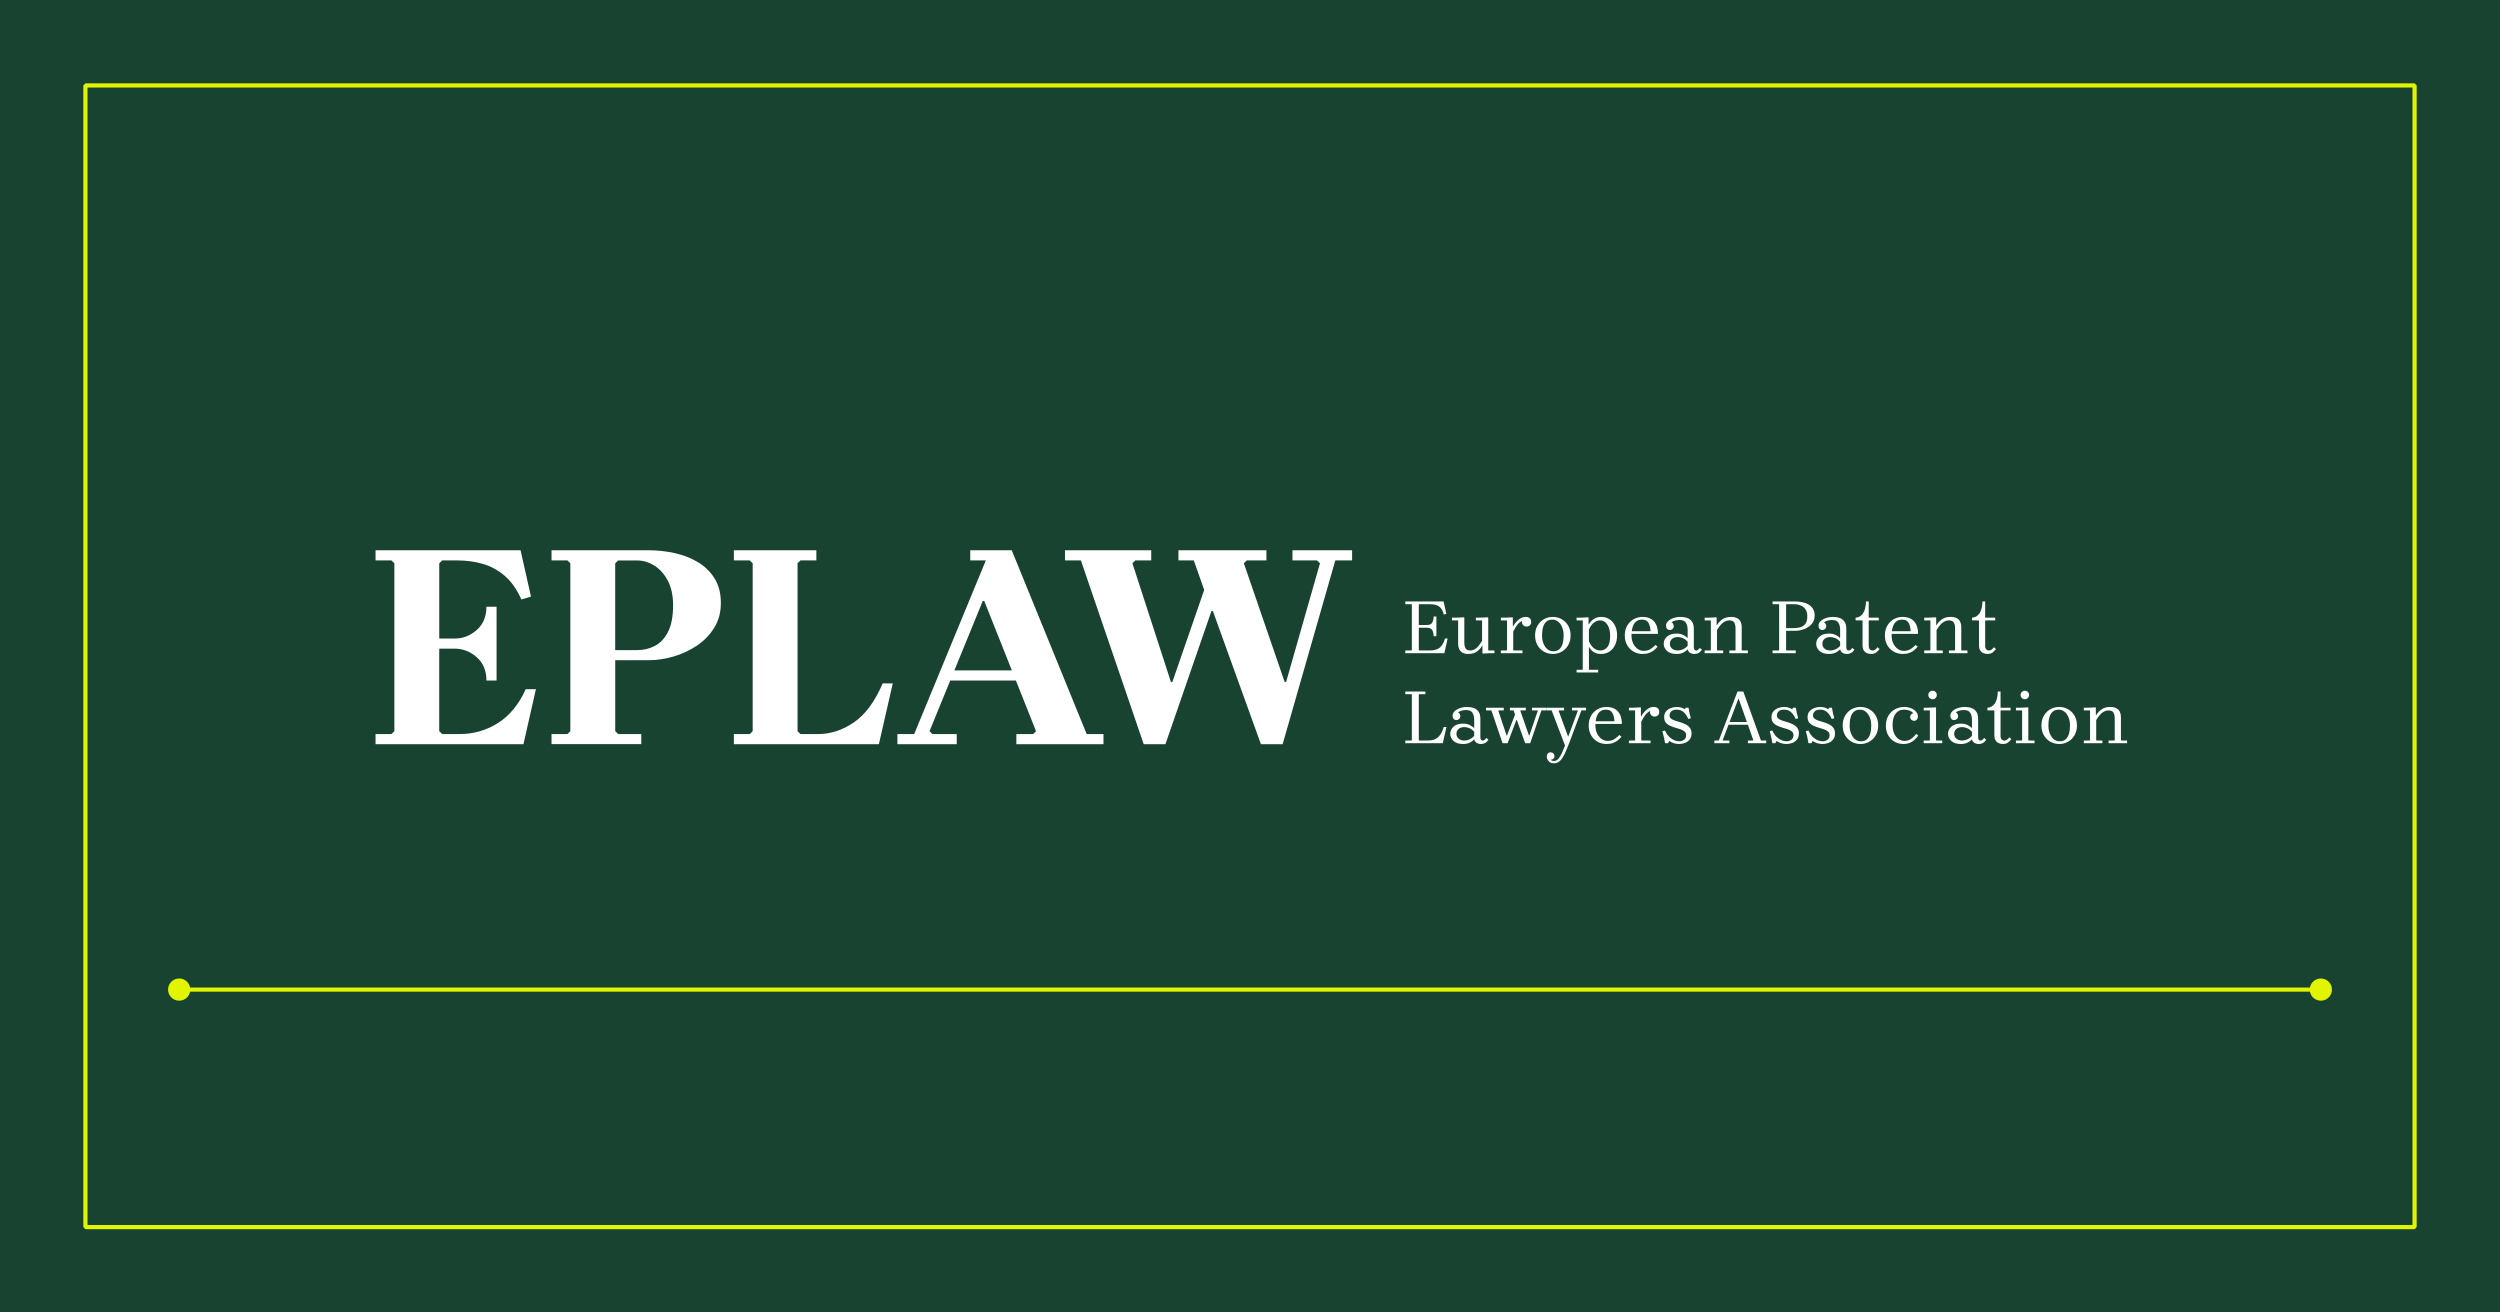 <svg width="1200" height="630" viewBox="0 0 1200 630" fill="none" xmlns="http://www.w3.org/2000/svg">
<rect width="1200" height="630" fill="#194331"/>
<path fill-rule="evenodd" clip-rule="evenodd" d="M252.368 330.817H257.231L251.257 357.214H180.264V352.351H187.905L189.295 350.962V270.383L187.905 268.994H180.264V264.132H249.867L254.869 286.36L250.284 287.749C248.061 282.841 245.375 279.043 242.226 276.357C239.077 273.671 235.573 271.773 231.745 270.661C227.901 269.55 223.764 268.994 219.319 268.994H212.233L210.844 270.383V306.505H218.207C222.19 306.505 225.725 305.146 228.827 302.414C231.93 299.682 233.489 295.946 233.489 291.223H238.352V326.649H233.489C233.489 321.926 231.93 318.206 228.827 315.458C225.725 312.726 222.174 311.352 218.207 311.352H210.844V312.756L210.829 312.741V350.946L212.218 352.336H220.692C227.361 352.336 233.474 350.576 239.031 347.056C244.588 343.537 249.034 338.119 252.368 330.802V330.817ZM264.733 357.214V352.351H272.374L273.763 350.962V270.383L272.374 268.994H264.733V264.132H311.274C315.627 264.132 319.856 264.595 323.978 265.521C328.099 266.447 331.804 267.914 335.092 269.889C338.38 271.881 341.02 274.474 343.011 277.669C345.002 280.865 346.006 284.786 346.006 289.401C346.006 294.017 344.956 297.783 342.888 301.21C340.804 304.637 338.04 307.508 334.629 309.824C331.202 312.139 327.451 313.899 323.376 315.103C319.301 316.307 315.272 316.909 311.289 316.909H295.312V350.946L296.702 352.336H307.816V357.198H264.748L264.733 357.214ZM305.716 312.062H295.297V270.399L296.686 269.01H305.716C308.665 269.01 311.474 269.843 314.114 271.51C316.754 273.162 318.915 275.601 320.582 278.796C322.249 281.992 323.083 285.897 323.083 290.528C323.083 295.9 322.264 300.16 320.644 303.309C319.023 306.458 316.923 308.697 314.33 310.04C311.737 311.398 308.866 312.062 305.716 312.062ZM428.529 328.039H423.667C419.962 336.745 415.377 342.966 409.913 346.717C404.448 350.468 398.706 352.351 392.686 352.351H384.211L382.822 350.962V270.383L384.211 268.994H391.852V264.132H352.257V268.994H359.899L361.288 270.383V350.962L359.899 352.351H352.257V357.214H421.861L428.529 328.039ZM430.752 357.214V352.351H438.81L473.203 268.994H465.716V264.132H475.209H485.413H485.629L521.611 352.351H529.669V357.214H487.851V352.351H495.909L497.299 350.962L487.628 326.649H456.114L446.173 350.962L447.562 352.351H459.232V357.214H430.752ZM472.43 288.444L485.693 321.787H458.102L471.736 288.444H472.43ZM518.832 268.994L548.98 357.214H559.4L581.489 293.307H582.184L605.246 357.214H615.665L640.95 268.994H649.008V264.132H620.389V268.994H632.198L633.587 270.383L617.333 327.344H616.638L597.049 270.383L598.438 268.994H607.885V264.132H565.651V268.994H573.014L578.016 283.165L562.734 327.344H562.039L543.562 270.383L544.951 268.994H552.592V264.132H511.191V268.994H518.832ZM694.879 306.489H693.583C693.064 308.44 692.249 309.885 691.138 310.824C690.026 311.762 688.396 312.232 686.247 312.232H681.209L681.024 312.046V301.303H684.84C685.902 301.303 686.692 301.574 687.211 302.118C687.754 302.661 688.075 303.748 688.174 305.378H689.471V295.931H688.174C688.075 297.561 687.754 298.647 687.211 299.191C686.692 299.734 685.902 300.006 684.84 300.006H681.024V290.188L681.209 290.003H685.877C687.309 290.003 688.483 290.151 689.396 290.448C690.335 290.744 691.088 291.25 691.656 291.967C692.224 292.683 692.681 293.695 693.027 295.004L694.25 294.634L692.916 288.706H674.54V290.003H677.504L677.689 290.188V312.046L677.504 312.232H674.54V313.528H693.286L694.879 306.489ZM714.54 312.232L714.354 312.046V296.486L714.169 296.301C713.527 296.351 712.885 296.388 712.243 296.412C711.625 296.437 710.995 296.462 710.353 296.486H708.427V297.783H711.205L711.391 297.968V307.601C710.403 309.28 709.452 310.478 708.538 311.194C707.649 311.886 706.685 312.232 705.648 312.232C704.611 312.232 703.882 311.886 703.462 311.194C703.067 310.503 702.87 309.552 702.87 308.342V296.486L702.684 296.301C702.042 296.351 701.4 296.388 700.758 296.412C700.14 296.437 699.511 296.462 698.868 296.486H696.942V297.783H699.721L699.906 297.968V309.083C699.906 309.972 700.066 310.787 700.387 311.528C700.708 312.244 701.227 312.824 701.943 313.269C702.66 313.689 703.623 313.899 704.833 313.899C706.438 313.899 707.76 313.541 708.797 312.824C709.835 312.108 710.699 311.17 711.391 310.009H711.576V313.528L711.761 313.713C712.403 313.664 713.021 313.627 713.613 313.602C714.231 313.578 714.836 313.553 715.429 313.528H717.318V312.232H714.54ZM726.345 300.562C727.061 299.302 727.938 298.24 728.975 297.376C730.037 296.511 731.174 296.091 732.384 296.116C733.001 296.116 733.495 296.227 733.866 296.449C734.261 296.672 734.545 296.968 734.718 297.338C734.891 297.684 734.977 298.079 734.977 298.524C734.977 299.166 734.767 299.697 734.347 300.117C733.927 300.537 733.396 300.747 732.754 300.747C732.112 300.747 731.581 300.537 731.161 300.117C730.741 299.697 730.531 299.166 730.531 298.524C730.531 298.383 730.561 298.213 730.621 298.012C730.336 298.148 730.047 298.319 729.753 298.524C729.259 298.87 728.728 299.401 728.16 300.117C727.617 300.833 727.012 301.846 726.345 303.155V312.046L726.53 312.232H730.791V313.528H720.417V312.232H723.196L723.381 312.046V297.968L723.196 297.783H720.417V296.486H722.27C722.887 296.462 723.492 296.437 724.085 296.412C724.703 296.388 725.332 296.351 725.974 296.301L726.16 296.486V300.562H726.345ZM749.585 297.19C748.301 296.474 746.893 296.116 745.362 296.116C743.855 296.116 742.448 296.474 741.139 297.19C739.854 297.907 738.817 298.932 738.027 300.265C737.236 301.599 736.841 303.18 736.841 305.007C736.841 306.835 737.236 308.416 738.027 309.749C738.817 311.083 739.854 312.108 741.139 312.824C742.448 313.541 743.855 313.899 745.362 313.899C746.893 313.899 748.301 313.541 749.585 312.824C750.87 312.108 751.907 311.083 752.697 309.749C753.488 308.416 753.883 306.835 753.883 305.007C753.883 303.18 753.488 301.599 752.697 300.265C751.907 298.932 750.87 297.907 749.585 297.19ZM748.474 311.639C747.758 312.281 746.782 312.602 745.547 312.602C744.51 312.602 743.584 312.281 742.769 311.639C741.978 310.972 741.348 310.07 740.879 308.934C740.41 307.774 740.175 306.465 740.175 305.007C740.175 303.525 740.336 302.216 740.657 301.08C740.978 299.919 741.509 299.018 742.25 298.376C742.991 297.734 743.966 297.413 745.177 297.413C746.214 297.413 747.128 297.746 747.918 298.413C748.733 299.055 749.375 299.956 749.845 301.117C750.314 302.253 750.549 303.55 750.549 305.007C750.549 306.489 750.388 307.798 750.067 308.934C749.746 310.07 749.215 310.972 748.474 311.639ZM768.575 296.116C770.057 296.116 771.366 296.486 772.502 297.227C773.663 297.944 774.564 298.969 775.206 300.302C775.873 301.611 776.207 303.155 776.207 304.933C776.207 306.711 775.873 308.28 775.206 309.638C774.564 310.972 773.663 312.022 772.502 312.787C771.366 313.528 770.057 313.899 768.575 313.899C767.019 313.899 765.759 313.553 764.796 312.861C763.857 312.17 763.154 311.342 762.684 310.379V321.308L762.87 321.493H767.13V322.79H756.757V321.493H759.535L759.72 321.308V297.968L759.535 297.783H756.757V296.486H758.609C759.227 296.462 759.832 296.437 760.424 296.412C761.042 296.388 761.672 296.351 762.314 296.301L762.499 296.486V299.635H762.684C763.154 298.771 763.882 297.968 764.87 297.227C765.883 296.486 767.118 296.116 768.575 296.116ZM768.056 312.232C769.464 312.232 770.612 311.701 771.502 310.639C772.415 309.552 772.872 307.798 772.872 305.378C772.872 302.957 772.415 301.093 771.502 299.784C770.612 298.45 769.464 297.783 768.056 297.783C767.044 297.783 766.068 298.129 765.129 298.82C764.191 299.512 763.376 300.648 762.684 302.229V307.786C763.376 309.367 764.191 310.503 765.129 311.194C766.068 311.886 767.044 312.232 768.056 312.232ZM792.268 311.528C791.379 312.12 790.28 312.417 788.971 312.417C787.934 312.417 786.97 312.108 786.081 311.491C785.192 310.848 784.476 309.972 783.932 308.86C783.389 307.749 783.117 306.465 783.117 305.007C783.117 304.755 783.122 304.508 783.132 304.266H795.825C795.825 302.439 795.516 300.92 794.899 299.709C794.306 298.499 793.454 297.598 792.342 297.005C791.256 296.412 789.947 296.116 788.415 296.116C786.909 296.116 785.501 296.474 784.192 297.19C782.908 297.907 781.87 298.932 781.08 300.265C780.289 301.599 779.894 303.18 779.894 305.007C779.894 306.835 780.289 308.416 781.08 309.749C781.87 311.083 782.908 312.108 784.192 312.824C785.501 313.541 786.909 313.899 788.415 313.899C789.65 313.899 790.7 313.738 791.564 313.417C792.453 313.096 793.219 312.676 793.861 312.157C794.528 311.614 795.121 311.034 795.64 310.416L794.639 309.564C793.972 310.28 793.182 310.935 792.268 311.528ZM783.24 302.97C783.326 302.294 783.458 301.664 783.636 301.08C783.982 299.919 784.525 299.018 785.266 298.376C786.032 297.734 787.02 297.413 788.23 297.413C789.613 297.413 790.601 297.894 791.194 298.857C791.811 299.821 792.169 301.191 792.268 302.97H783.24ZM813.368 313.899C812.528 313.899 811.812 313.713 811.219 313.343C810.626 312.973 810.244 312.417 810.071 311.676C809.503 312.318 808.774 312.849 807.885 313.269C806.996 313.689 805.934 313.899 804.699 313.899C802.748 313.899 801.241 313.417 800.179 312.454C799.117 311.491 798.586 310.342 798.586 309.008C798.586 307.65 799.117 306.502 800.179 305.563C801.241 304.6 802.748 304.118 804.699 304.118C805.934 304.118 806.996 304.328 807.885 304.748C808.774 305.168 809.503 305.699 810.071 306.341V302.414C810.071 300.907 809.787 299.734 809.219 298.894C808.675 298.03 807.7 297.598 806.292 297.598C805.526 297.598 804.81 297.684 804.143 297.857C803.501 298.005 802.896 298.289 802.328 298.709C802.723 298.932 802.995 299.203 803.143 299.524C803.316 299.845 803.402 300.191 803.402 300.562C803.402 301.105 803.217 301.55 802.846 301.895C802.476 302.241 802.044 302.414 801.55 302.414C801.031 302.414 800.587 302.229 800.216 301.858C799.87 301.488 799.697 300.981 799.697 300.339C799.697 299.697 799.895 299.117 800.29 298.598C800.685 298.079 801.216 297.635 801.883 297.264C802.55 296.894 803.291 296.61 804.106 296.412C804.946 296.215 805.786 296.116 806.625 296.116C807.811 296.116 808.885 296.289 809.848 296.635C810.812 296.956 811.577 297.536 812.145 298.376C812.738 299.191 813.034 300.352 813.034 301.858V310.676C813.034 311.021 813.109 311.367 813.257 311.713C813.43 312.059 813.751 312.232 814.22 312.232C814.566 312.232 814.875 312.108 815.146 311.861C815.418 311.614 815.677 311.33 815.924 311.009L816.924 311.861C816.628 312.281 816.307 312.651 815.961 312.973C815.615 313.269 815.233 313.491 814.813 313.639C814.393 313.812 813.911 313.899 813.368 313.899ZM810.071 310.009V308.008C809.28 307.168 808.478 306.588 807.663 306.267C806.848 305.946 806.082 305.785 805.366 305.785C804.205 305.785 803.279 306.082 802.587 306.674C801.896 307.243 801.55 308.021 801.55 309.008C801.55 309.972 801.896 310.75 802.587 311.342C803.279 311.935 804.205 312.232 805.366 312.232C806.082 312.232 806.848 312.071 807.663 311.75C808.478 311.429 809.28 310.848 810.071 310.009ZM836.204 312.232L836.018 312.046V300.932C836.018 300.043 835.858 299.24 835.537 298.524C835.216 297.783 834.685 297.203 833.944 296.783C833.203 296.338 832.19 296.116 830.906 296.116C829.3 296.116 827.954 296.474 826.868 297.19C825.781 297.907 824.879 298.845 824.163 300.006H823.978V296.486L823.793 296.301C823.151 296.351 822.521 296.388 821.903 296.412C821.311 296.437 820.705 296.462 820.088 296.486H818.236V297.783H821.014L821.199 297.968V312.046L821.014 312.232H818.236V313.528H827.127V312.232H824.348L824.163 312.046V302.414C825.176 300.734 826.151 299.549 827.09 298.857C828.053 298.141 829.053 297.783 830.091 297.783C831.227 297.783 832.005 298.129 832.425 298.82C832.845 299.512 833.055 300.463 833.055 301.673V312.046L832.869 312.232H830.091V313.528H838.982V312.232H836.204ZM850.842 313.528V312.232H853.806L853.991 312.046V290.188L853.806 290.003H850.842V288.706H861.771C862.833 288.706 863.907 288.818 864.994 289.04C866.081 289.237 867.081 289.596 867.995 290.114C868.909 290.608 869.637 291.3 870.181 292.189C870.749 293.053 871.033 294.14 871.033 295.449C871.033 296.733 870.736 297.845 870.144 298.783C869.551 299.697 868.785 300.45 867.847 301.043C866.908 301.636 865.895 302.081 864.809 302.377C863.747 302.649 862.734 302.784 861.771 302.784H857.325V312.046L857.51 312.232H861.956V313.528H850.842ZM861.03 301.488H857.325V290.188L857.51 290.003H861.03C862.191 290.003 863.265 290.201 864.253 290.596C865.241 290.991 866.031 291.608 866.624 292.448C867.217 293.288 867.513 294.387 867.513 295.745C867.513 297.301 867.217 298.499 866.624 299.339C866.056 300.154 865.278 300.722 864.29 301.043C863.327 301.34 862.24 301.488 861.03 301.488ZM884.41 313.343C885.003 313.713 885.719 313.899 886.558 313.899C887.102 313.899 887.583 313.812 888.003 313.639C888.423 313.491 888.806 313.269 889.152 312.973C889.498 312.651 889.819 312.281 890.115 311.861L889.115 311.009C888.868 311.33 888.608 311.614 888.337 311.861C888.065 312.108 887.756 312.232 887.411 312.232C886.941 312.232 886.62 312.059 886.447 311.713C886.299 311.367 886.225 311.021 886.225 310.676V301.858C886.225 300.352 885.929 299.191 885.336 298.376C884.768 297.536 884.002 296.956 883.039 296.635C882.076 296.289 881.001 296.116 879.816 296.116C878.976 296.116 878.136 296.215 877.297 296.412C876.482 296.61 875.741 296.894 875.074 297.264C874.407 297.635 873.876 298.079 873.481 298.598C873.086 299.117 872.888 299.697 872.888 300.339C872.888 300.981 873.061 301.488 873.407 301.858C873.777 302.229 874.222 302.414 874.74 302.414C875.234 302.414 875.667 302.241 876.037 301.895C876.407 301.55 876.593 301.105 876.593 300.562C876.593 300.191 876.506 299.845 876.333 299.524C876.185 299.203 875.914 298.932 875.518 298.709C876.086 298.289 876.692 298.005 877.334 297.857C878.001 297.684 878.717 297.598 879.482 297.598C880.89 297.598 881.866 298.03 882.409 298.894C882.977 299.734 883.261 300.907 883.261 302.414V306.341C882.693 305.699 881.965 305.168 881.075 304.748C880.186 304.328 879.124 304.118 877.889 304.118C875.938 304.118 874.432 304.6 873.37 305.563C872.308 306.502 871.777 307.65 871.777 309.008C871.777 310.342 872.308 311.491 873.37 312.454C874.432 313.417 875.938 313.899 877.889 313.899C879.124 313.899 880.186 313.689 881.075 313.269C881.965 312.849 882.693 312.318 883.261 311.676C883.434 312.417 883.817 312.973 884.41 313.343ZM883.261 308.008V310.009C882.471 310.848 881.668 311.429 880.853 311.75C880.038 312.071 879.272 312.232 878.556 312.232C877.395 312.232 876.469 311.935 875.778 311.342C875.086 310.75 874.74 309.972 874.74 309.008C874.74 308.021 875.086 307.243 875.778 306.674C876.469 306.082 877.395 305.785 878.556 305.785C879.272 305.785 880.038 305.946 880.853 306.267C881.668 306.588 882.471 307.168 883.261 308.008ZM901.17 310.676L902.17 311.528C901.775 312.096 901.256 312.639 900.614 313.158C899.997 313.652 899.144 313.899 898.058 313.899C897.366 313.899 896.712 313.763 896.094 313.491C895.477 313.22 894.97 312.775 894.575 312.157C894.205 311.515 894.02 310.676 894.02 309.638V297.968L893.834 297.783H890.685V296.486C892.167 296.388 893.34 295.721 894.205 294.486C895.094 293.226 895.588 291.3 895.687 288.706H896.983V296.486H901.799V297.783H897.169L896.983 297.968V309.861C896.983 310.676 897.156 311.281 897.502 311.676C897.848 312.046 898.292 312.232 898.836 312.232C899.33 312.232 899.75 312.096 900.095 311.824C900.466 311.528 900.824 311.145 901.17 310.676ZM917.123 311.528C916.234 312.12 915.135 312.417 913.826 312.417C912.788 312.417 911.825 312.108 910.936 311.491C910.047 310.848 909.33 309.972 908.787 308.86C908.244 307.749 907.972 306.465 907.972 305.007C907.972 304.755 907.977 304.508 907.987 304.266H920.679C920.679 302.439 920.371 300.92 919.753 299.709C919.16 298.499 918.308 297.598 917.197 297.005C916.11 296.412 914.801 296.116 913.27 296.116C911.763 296.116 910.355 296.474 909.046 297.19C907.762 297.907 906.725 298.932 905.934 300.265C905.144 301.599 904.749 303.18 904.749 305.007C904.749 306.835 905.144 308.416 905.934 309.749C906.725 311.083 907.762 312.108 909.046 312.824C910.355 313.541 911.763 313.899 913.27 313.899C914.505 313.899 915.554 313.738 916.419 313.417C917.308 313.096 918.074 312.676 918.716 312.157C919.383 311.614 919.975 311.034 920.494 310.416L919.494 309.564C918.827 310.28 918.037 310.935 917.123 311.528ZM908.094 302.97C908.181 302.294 908.313 301.664 908.491 301.08C908.836 299.919 909.38 299.018 910.121 298.376C910.886 297.734 911.874 297.413 913.085 297.413C914.468 297.413 915.456 297.894 916.048 298.857C916.666 299.821 917.024 301.191 917.123 302.97H908.094ZM941.409 312.046L941.594 312.232H944.372V313.528H935.481V312.232H938.26L938.445 312.046V301.673C938.445 300.463 938.235 299.512 937.815 298.82C937.395 298.129 936.617 297.783 935.481 297.783C934.444 297.783 933.443 298.141 932.48 298.857C931.542 299.549 930.566 300.734 929.553 302.414V312.046L929.739 312.232H932.517V313.528H923.626V312.232H926.404L926.59 312.046V297.968L926.404 297.783H923.626V296.486H925.478C926.096 296.462 926.701 296.437 927.293 296.412C927.911 296.388 928.541 296.351 929.183 296.301L929.368 296.486V300.006H929.553C930.27 298.845 931.171 297.907 932.258 297.19C933.345 296.474 934.691 296.116 936.296 296.116C937.58 296.116 938.593 296.338 939.334 296.783C940.075 297.203 940.606 297.783 940.927 298.524C941.248 299.24 941.409 300.043 941.409 300.932V312.046ZM958.067 311.528L957.067 310.676C956.721 311.145 956.363 311.528 955.992 311.824C955.646 312.096 955.227 312.232 954.733 312.232C954.189 312.232 953.745 312.046 953.399 311.676C953.053 311.281 952.88 310.676 952.88 309.861V297.968L953.065 297.783H957.696V296.486H952.88V288.706H951.584C951.485 291.3 950.991 293.226 950.102 294.486C949.237 295.721 948.064 296.388 946.582 296.486V297.783H949.731L949.916 297.968V309.638C949.916 310.676 950.102 311.515 950.472 312.157C950.867 312.775 951.374 313.22 951.991 313.491C952.609 313.763 953.263 313.899 953.955 313.899C955.041 313.899 955.893 313.652 956.511 313.158C957.153 312.639 957.672 312.096 958.067 311.528ZM692.99 348.97H694.287L692.545 356.75H674.54V355.454H677.504L677.689 355.268V333.41L677.504 333.225H674.54V331.929H684.173V333.225H681.209L681.024 333.41V355.268L681.209 355.454H685.506C687.655 355.454 689.31 354.861 690.471 353.675C691.632 352.49 692.471 350.922 692.99 348.97ZM708.76 356.565C709.352 356.936 710.069 357.121 710.908 357.121C711.452 357.121 711.933 357.034 712.353 356.862C712.773 356.713 713.156 356.491 713.502 356.195C713.847 355.874 714.169 355.503 714.465 355.083L713.465 354.231C713.218 354.552 712.958 354.836 712.687 355.083C712.415 355.33 712.106 355.454 711.76 355.454C711.291 355.454 710.97 355.281 710.797 354.935C710.649 354.589 710.575 354.243 710.575 353.898V345.08C710.575 343.574 710.279 342.413 709.686 341.598C709.118 340.758 708.352 340.178 707.389 339.857C706.426 339.511 705.351 339.338 704.166 339.338C703.326 339.338 702.486 339.437 701.646 339.634C700.831 339.832 700.09 340.116 699.424 340.486C698.757 340.857 698.226 341.302 697.831 341.82C697.435 342.339 697.238 342.919 697.238 343.561C697.238 344.204 697.411 344.71 697.756 345.08C698.127 345.451 698.571 345.636 699.09 345.636C699.584 345.636 700.016 345.463 700.387 345.117C700.757 344.772 700.943 344.327 700.943 343.784C700.943 343.413 700.856 343.067 700.683 342.746C700.535 342.425 700.263 342.154 699.868 341.931C700.436 341.511 701.041 341.227 701.683 341.079C702.35 340.906 703.067 340.82 703.832 340.82C705.24 340.82 706.216 341.252 706.759 342.117C707.327 342.956 707.611 344.13 707.611 345.636V349.563C707.043 348.921 706.314 348.39 705.425 347.97C704.536 347.55 703.474 347.34 702.239 347.34C700.288 347.34 698.781 347.822 697.719 348.785C696.657 349.724 696.126 350.872 696.126 352.231C696.126 353.564 696.657 354.713 697.719 355.676C698.781 356.639 700.288 357.121 702.239 357.121C703.474 357.121 704.536 356.911 705.425 356.491C706.314 356.071 707.043 355.54 707.611 354.898C707.784 355.639 708.167 356.195 708.76 356.565ZM705.203 349.489C706.018 349.81 706.821 350.391 707.611 351.23V353.231C706.821 354.071 706.018 354.651 705.203 354.972C704.388 355.293 703.622 355.454 702.906 355.454C701.745 355.454 700.819 355.157 700.128 354.565C699.436 353.972 699.09 353.194 699.09 352.231C699.09 351.243 699.436 350.465 700.128 349.897C700.819 349.304 701.745 349.007 702.906 349.007C703.622 349.007 704.388 349.168 705.203 349.489ZM735.354 339.708H742.097V341.005H739.874L734.502 356.75H732.094L728.056 345.562H727.871L723.647 356.75H721.239L715.867 341.005H713.274V339.708H721.795V341.005H719.387L719.202 341.19L723.166 353.046H723.351L727.204 343.006L726.537 341.005H724.759V339.708H732.391V341.005H729.946L729.76 341.19L733.91 353.046H734.095L738.133 341.19L737.948 341.005H735.354V339.708ZM744.776 341.005L751.223 357.862C750.753 359.097 750.259 360.282 749.741 361.418C749.222 362.554 748.654 363.481 748.037 364.197C747.419 364.913 746.715 365.271 745.925 365.271C745.357 365.271 744.912 365.148 744.591 364.901C744.507 364.83 744.429 364.756 744.359 364.678C744.826 364.664 745.237 364.504 745.591 364.197C745.962 363.901 746.147 363.493 746.147 362.974C746.147 362.456 745.962 362.011 745.591 361.641C745.246 361.295 744.813 361.122 744.295 361.122C743.776 361.122 743.332 361.307 742.961 361.678C742.615 362.073 742.442 362.567 742.442 363.16C742.442 363.505 742.541 363.925 742.739 364.419C742.936 364.938 743.282 365.395 743.776 365.79C744.295 366.185 745.011 366.383 745.925 366.383C746.863 366.383 747.678 366.111 748.37 365.568C749.086 365.024 749.704 364.296 750.222 363.382C750.766 362.468 751.272 361.431 751.741 360.27C752.211 359.134 752.692 357.961 753.186 356.75L759.077 341.005H761.3V339.708H754.557V341.005H757.15L757.336 341.19L752.816 353.416H752.63L748.148 341.19L748.333 341.005H750.741V339.708H742.183V341.005H744.776ZM771.641 355.639C772.95 355.639 774.049 355.343 774.938 354.75C775.852 354.157 776.643 353.503 777.309 352.786L778.31 353.638C777.791 354.256 777.198 354.836 776.531 355.38C775.889 355.898 775.124 356.318 774.234 356.639C773.37 356.96 772.32 357.121 771.085 357.121C769.579 357.121 768.171 356.763 766.862 356.046C765.578 355.33 764.54 354.305 763.75 352.972C762.96 351.638 762.564 350.057 762.564 348.229C762.564 346.402 762.96 344.821 763.75 343.487C764.54 342.154 765.578 341.129 766.862 340.412C768.171 339.696 769.579 339.338 771.085 339.338C772.617 339.338 773.926 339.634 775.012 340.227C776.124 340.82 776.976 341.721 777.569 342.932C778.186 344.142 778.495 345.661 778.495 347.488H765.803C765.793 347.73 765.788 347.977 765.788 348.229C765.788 349.687 766.059 350.971 766.603 352.082C767.146 353.194 767.862 354.071 768.751 354.713C769.641 355.33 770.604 355.639 771.641 355.639ZM766.306 344.302C766.128 344.886 765.996 345.516 765.91 346.192H774.938C774.84 344.414 774.481 343.043 773.864 342.08C773.271 341.116 772.283 340.635 770.9 340.635C769.69 340.635 768.702 340.956 767.936 341.598C767.195 342.24 766.652 343.142 766.306 344.302ZM790.444 340.598C789.407 341.462 788.53 342.524 787.813 343.784H787.628V339.708L787.443 339.523C786.801 339.573 786.171 339.61 785.554 339.634C784.961 339.659 784.356 339.684 783.738 339.708H781.886V341.005H784.664L784.85 341.19V355.268L784.664 355.454H781.886V356.75H792.259V355.454H787.999L787.813 355.268V346.377C788.48 345.068 789.085 344.055 789.629 343.339C790.197 342.623 790.728 342.092 791.222 341.746C791.515 341.541 791.804 341.37 792.089 341.234C792.03 341.435 792 341.605 792 341.746C792 342.388 792.21 342.919 792.63 343.339C793.05 343.759 793.581 343.969 794.223 343.969C794.865 343.969 795.396 343.759 795.816 343.339C796.236 342.919 796.446 342.388 796.446 341.746C796.446 341.302 796.359 340.906 796.186 340.561C796.013 340.19 795.729 339.894 795.334 339.671C794.964 339.449 794.47 339.338 793.852 339.338C792.642 339.313 791.506 339.733 790.444 340.598ZM801.384 343.376C801.384 344.043 801.631 344.574 802.125 344.969C802.644 345.34 803.299 345.661 804.089 345.932C804.904 346.179 805.756 346.439 806.645 346.71C807.559 346.982 808.411 347.328 809.201 347.748C810.017 348.143 810.671 348.686 811.165 349.378C811.684 350.045 811.943 350.934 811.943 352.045C811.943 353.28 811.622 354.281 810.98 355.046C810.362 355.787 809.597 356.318 808.683 356.639C807.794 356.96 806.929 357.121 806.09 357.121C805.077 357.121 804.163 356.985 803.348 356.713C802.558 356.442 801.841 356.084 801.199 355.639L800.644 356.75H799.236C799.088 355.787 798.902 354.836 798.68 353.898C798.482 352.934 798.235 351.971 797.939 351.008L799.162 350.638C799.828 352.021 800.582 353.095 801.422 353.861C802.261 354.602 803.089 355.12 803.904 355.417C804.719 355.688 805.423 355.824 806.015 355.824C806.88 355.824 807.646 355.59 808.312 355.12C809.004 354.626 809.35 353.885 809.35 352.897C809.35 352.132 809.09 351.539 808.572 351.119C808.078 350.675 807.423 350.316 806.608 350.045C805.818 349.773 804.966 349.514 804.052 349.267C803.163 348.995 802.311 348.674 801.496 348.304C800.705 347.933 800.051 347.427 799.532 346.785C799.038 346.118 798.791 345.253 798.791 344.191C798.791 343.105 799.088 342.203 799.68 341.487C800.273 340.771 801.026 340.24 801.94 339.894C802.879 339.523 803.867 339.338 804.904 339.338C805.694 339.338 806.423 339.449 807.09 339.671C807.757 339.869 808.3 340.141 808.72 340.486L809.09 339.708H810.498C810.622 340.548 810.77 341.388 810.943 342.228C811.14 343.067 811.363 343.907 811.61 344.747L810.387 345.117C809.844 343.784 809.127 342.709 808.238 341.894C807.374 341.055 806.25 340.635 804.867 340.635C803.583 340.635 802.681 340.931 802.162 341.524C801.644 342.092 801.384 342.709 801.384 343.376ZM822.881 355.454V356.75H830.105V355.454H827.067L826.882 355.268L829.694 347.859H838.972L841.59 355.268L841.405 355.454H838.997V356.75H847.777V355.454H845.258L836.774 331.929H833.995L825.03 355.454H822.881ZM834.588 335.448H834.403L830.186 346.562H838.514L834.588 335.448ZM852.904 343.376C852.904 344.043 853.151 344.574 853.645 344.969C854.163 345.34 854.818 345.661 855.608 345.932C856.423 346.179 857.275 346.439 858.164 346.71C859.078 346.982 859.93 347.328 860.721 347.748C861.536 348.143 862.19 348.686 862.684 349.378C863.203 350.045 863.462 350.934 863.462 352.045C863.462 353.28 863.141 354.281 862.499 355.046C861.882 355.787 861.116 356.318 860.202 356.639C859.313 356.96 858.448 357.121 857.609 357.121C856.596 357.121 855.682 356.985 854.867 356.713C854.077 356.442 853.361 356.084 852.718 355.639L852.163 356.75H850.755C850.607 355.787 850.422 354.836 850.199 353.898C850.002 352.934 849.755 351.971 849.458 351.008L850.681 350.638C851.348 352.021 852.101 353.095 852.941 353.861C853.781 354.602 854.608 355.12 855.423 355.417C856.238 355.688 856.942 355.824 857.535 355.824C858.399 355.824 859.165 355.59 859.832 355.12C860.523 354.626 860.869 353.885 860.869 352.897C860.869 352.132 860.61 351.539 860.091 351.119C859.597 350.675 858.942 350.316 858.127 350.045C857.337 349.773 856.485 349.514 855.571 349.267C854.682 348.995 853.83 348.674 853.015 348.304C852.224 347.933 851.57 347.427 851.051 346.785C850.557 346.118 850.31 345.253 850.31 344.191C850.31 343.105 850.607 342.203 851.2 341.487C851.792 340.771 852.546 340.24 853.459 339.894C854.398 339.523 855.386 339.338 856.423 339.338C857.214 339.338 857.942 339.449 858.609 339.671C859.276 339.869 859.819 340.141 860.239 340.486L860.61 339.708H862.017C862.141 340.548 862.289 341.388 862.462 342.228C862.66 343.067 862.882 343.907 863.129 344.747L861.906 345.117C861.363 343.784 860.647 342.709 859.758 341.894C858.893 341.055 857.769 340.635 856.386 340.635C855.102 340.635 854.2 340.931 853.682 341.524C853.163 342.092 852.904 342.709 852.904 343.376ZM870.974 344.969C870.481 344.574 870.234 344.043 870.234 343.376C870.234 342.709 870.493 342.092 871.012 341.524C871.53 340.931 872.432 340.635 873.716 340.635C875.099 340.635 876.223 341.055 877.087 341.894C877.977 342.709 878.693 343.784 879.236 345.117L880.459 344.747C880.212 343.907 879.989 343.067 879.792 342.228C879.619 341.388 879.471 340.548 879.347 339.708H877.939L877.569 340.486C877.149 340.141 876.606 339.869 875.939 339.671C875.272 339.449 874.543 339.338 873.753 339.338C872.716 339.338 871.728 339.523 870.789 339.894C869.875 340.24 869.122 340.771 868.529 341.487C867.937 342.203 867.64 343.105 867.64 344.191C867.64 345.253 867.887 346.118 868.381 346.785C868.9 347.427 869.554 347.933 870.345 348.304C871.16 348.674 872.012 348.995 872.901 349.267C873.815 349.514 874.667 349.773 875.457 350.045C876.272 350.316 876.927 350.675 877.421 351.119C877.939 351.539 878.199 352.132 878.199 352.897C878.199 353.885 877.853 354.626 877.161 355.12C876.495 355.59 875.729 355.824 874.865 355.824C874.272 355.824 873.568 355.688 872.753 355.417C871.938 355.12 871.11 354.602 870.271 353.861C869.431 353.095 868.678 352.021 868.011 350.638L866.788 351.008C867.085 351.971 867.331 352.934 867.529 353.898C867.751 354.836 867.937 355.787 868.085 356.75H869.493L870.048 355.639C870.69 356.084 871.407 356.442 872.197 356.713C873.012 356.985 873.926 357.121 874.939 357.121C875.778 357.121 876.643 356.96 877.532 356.639C878.446 356.318 879.211 355.787 879.829 355.046C880.471 354.281 880.792 353.28 880.792 352.045C880.792 350.934 880.533 350.045 880.014 349.378C879.52 348.686 878.866 348.143 878.051 347.748C877.26 347.328 876.408 346.982 875.494 346.71C874.605 346.439 873.753 346.179 872.938 345.932C872.148 345.661 871.493 345.34 870.974 344.969ZM893.009 339.338C894.541 339.338 895.948 339.696 897.233 340.412C898.517 341.129 899.554 342.154 900.345 343.487C901.135 344.821 901.53 346.402 901.53 348.229C901.53 350.057 901.135 351.638 900.345 352.972C899.554 354.305 898.517 355.33 897.233 356.046C895.948 356.763 894.541 357.121 893.009 357.121C891.503 357.121 890.095 356.763 888.786 356.046C887.502 355.33 886.464 354.305 885.674 352.972C884.884 351.638 884.488 350.057 884.488 348.229C884.488 346.402 884.884 344.821 885.674 343.487C886.464 342.154 887.502 341.129 888.786 340.412C890.095 339.696 891.503 339.338 893.009 339.338ZM893.195 355.824C894.43 355.824 895.405 355.503 896.121 354.861C896.862 354.194 897.393 353.293 897.714 352.156C898.036 351.02 898.196 349.711 898.196 348.229C898.196 346.772 897.961 345.476 897.492 344.339C897.023 343.179 896.381 342.277 895.566 341.635C894.775 340.968 893.862 340.635 892.824 340.635C891.614 340.635 890.638 340.956 889.897 341.598C889.156 342.24 888.625 343.142 888.304 344.302C887.983 345.439 887.823 346.748 887.823 348.229C887.823 349.687 888.057 350.996 888.527 352.156C888.996 353.293 889.626 354.194 890.416 354.861C891.231 355.503 892.157 355.824 893.195 355.824ZM909.443 356.046C910.727 356.763 912.147 357.121 913.703 357.121C914.74 357.121 915.679 356.96 916.519 356.639C917.358 356.318 918.124 355.861 918.816 355.268C919.507 354.651 920.162 353.922 920.779 353.083L919.779 352.231C918.939 353.342 918.05 354.194 917.111 354.787C916.173 355.355 915.21 355.639 914.222 355.639C913.16 355.639 912.184 355.343 911.295 354.75C910.431 354.132 909.739 353.256 909.22 352.119C908.702 350.959 908.442 349.575 908.442 347.97C908.442 346.612 908.628 345.377 908.998 344.265C909.393 343.154 909.998 342.277 910.813 341.635C911.628 340.968 912.703 340.635 914.036 340.635C914.975 340.635 915.802 340.783 916.519 341.079C917.26 341.351 917.889 341.771 918.408 342.339C917.84 342.487 917.445 342.734 917.223 343.08C917 343.401 916.889 343.759 916.889 344.154C916.889 344.698 917.074 345.142 917.445 345.488C917.84 345.834 918.272 346.007 918.742 346.007C919.26 346.007 919.692 345.821 920.038 345.451C920.409 345.08 920.594 344.586 920.594 343.969C920.594 343.055 920.285 342.252 919.668 341.561C919.075 340.869 918.285 340.326 917.297 339.931C916.309 339.536 915.234 339.338 914.074 339.338C912.493 339.338 911.023 339.696 909.665 340.412C908.331 341.129 907.257 342.166 906.442 343.524C905.627 344.858 905.219 346.476 905.219 348.378C905.219 350.156 905.602 351.7 906.368 353.009C907.133 354.318 908.158 355.33 909.443 356.046ZM923.372 356.75V355.454H926.151L926.336 355.268V341.19L926.151 341.005H923.372V339.708H925.262L927.188 339.634C927.831 339.61 928.473 339.573 929.115 339.523L929.3 339.708V355.268L929.485 355.454H932.264V356.75H923.372ZM927.633 335.633C927.09 335.633 926.608 335.436 926.188 335.041C925.793 334.621 925.595 334.139 925.595 333.596C925.595 333.028 925.793 332.546 926.188 332.151C926.608 331.756 927.09 331.558 927.633 331.558C928.201 331.558 928.683 331.756 929.078 332.151C929.473 332.546 929.671 333.028 929.671 333.596C929.671 334.139 929.473 334.621 929.078 335.041C928.683 335.436 928.201 335.633 927.633 335.633ZM947.687 356.565C948.28 356.936 948.996 357.121 949.836 357.121C950.379 357.121 950.861 357.034 951.281 356.862C951.701 356.713 952.083 356.491 952.429 356.195C952.775 355.874 953.096 355.503 953.393 355.083L952.392 354.231C952.145 354.552 951.886 354.836 951.614 355.083C951.343 355.33 951.034 355.454 950.688 355.454C950.219 355.454 949.898 355.281 949.725 354.935C949.577 354.589 949.503 354.243 949.503 353.898V345.08C949.503 343.574 949.206 342.413 948.613 341.598C948.045 340.758 947.28 340.178 946.316 339.857C945.353 339.511 944.279 339.338 943.093 339.338C942.254 339.338 941.414 339.437 940.574 339.634C939.759 339.832 939.018 340.116 938.351 340.486C937.684 340.857 937.153 341.302 936.758 341.82C936.363 342.339 936.165 342.919 936.165 343.561C936.165 344.204 936.338 344.71 936.684 345.08C937.055 345.451 937.499 345.636 938.018 345.636C938.512 345.636 938.944 345.463 939.315 345.117C939.685 344.772 939.87 344.327 939.87 343.784C939.87 343.413 939.784 343.067 939.611 342.746C939.463 342.425 939.191 342.154 938.796 341.931C939.364 341.511 939.969 341.227 940.611 341.079C941.278 340.906 941.994 340.82 942.76 340.82C944.168 340.82 945.143 341.252 945.687 342.117C946.255 342.956 946.539 344.13 946.539 345.636V349.563C945.971 348.921 945.242 348.39 944.353 347.97C943.464 347.55 942.402 347.34 941.167 347.34C939.216 347.34 937.709 347.822 936.647 348.785C935.585 349.724 935.054 350.872 935.054 352.231C935.054 353.564 935.585 354.713 936.647 355.676C937.709 356.639 939.216 357.121 941.167 357.121C942.402 357.121 943.464 356.911 944.353 356.491C945.242 356.071 945.971 355.54 946.539 354.898C946.712 355.639 947.094 356.195 947.687 356.565ZM944.131 349.489C944.946 349.81 945.748 350.391 946.539 351.23V353.231C945.748 354.071 944.946 354.651 944.131 354.972C943.316 355.293 942.55 355.454 941.834 355.454C940.673 355.454 939.747 355.157 939.055 354.565C938.364 353.972 938.018 353.194 938.018 352.231C938.018 351.243 938.364 350.465 939.055 349.897C939.747 349.304 940.673 349.007 941.834 349.007C942.55 349.007 943.316 349.168 944.131 349.489ZM964.447 353.898L965.447 354.75C965.052 355.318 964.534 355.861 963.891 356.38C963.274 356.874 962.422 357.121 961.335 357.121C960.644 357.121 959.989 356.985 959.372 356.713C958.754 356.442 958.248 355.997 957.853 355.38C957.482 354.737 957.297 353.898 957.297 352.86V341.19L957.112 341.005H953.963V339.708C955.445 339.61 956.618 338.943 957.482 337.708C958.371 336.448 958.865 334.522 958.964 331.929H960.261V339.708H965.077V341.005H960.446L960.261 341.19V353.083C960.261 353.898 960.434 354.503 960.779 354.898C961.125 355.268 961.57 355.454 962.113 355.454C962.607 355.454 963.027 355.318 963.373 355.046C963.743 354.75 964.101 354.367 964.447 353.898ZM967.656 355.454V356.75H976.547V355.454H973.769L973.583 355.268V339.708L973.398 339.523C972.756 339.573 972.114 339.61 971.472 339.634L969.545 339.708H967.656V341.005H970.434L970.62 341.19V355.268L970.434 355.454H967.656ZM970.471 335.041C970.891 335.436 971.373 335.633 971.916 335.633C972.484 335.633 972.966 335.436 973.361 335.041C973.756 334.621 973.954 334.139 973.954 333.596C973.954 333.028 973.756 332.546 973.361 332.151C972.966 331.756 972.484 331.558 971.916 331.558C971.373 331.558 970.891 331.756 970.471 332.151C970.076 332.546 969.879 333.028 969.879 333.596C969.879 334.139 970.076 334.621 970.471 335.041ZM988.414 339.338C989.945 339.338 991.353 339.696 992.637 340.412C993.922 341.129 994.959 342.154 995.749 343.487C996.54 344.821 996.935 346.402 996.935 348.229C996.935 350.057 996.54 351.638 995.749 352.972C994.959 354.305 993.922 355.33 992.637 356.046C991.353 356.763 989.945 357.121 988.414 357.121C986.907 357.121 985.5 356.763 984.191 356.046C982.906 355.33 981.869 354.305 981.079 352.972C980.288 351.638 979.893 350.057 979.893 348.229C979.893 346.402 980.288 344.821 981.079 343.487C981.869 342.154 982.906 341.129 984.191 340.412C985.5 339.696 986.907 339.338 988.414 339.338ZM988.599 355.824C989.834 355.824 990.81 355.503 991.526 354.861C992.267 354.194 992.798 353.293 993.119 352.156C993.44 351.02 993.601 349.711 993.601 348.229C993.601 346.772 993.366 345.476 992.897 344.339C992.427 343.179 991.785 342.277 990.97 341.635C990.18 340.968 989.266 340.635 988.229 340.635C987.019 340.635 986.043 340.956 985.302 341.598C984.561 342.24 984.03 343.142 983.709 344.302C983.388 345.439 983.227 346.748 983.227 348.229C983.227 349.687 983.462 350.996 983.931 352.156C984.401 353.293 985.03 354.194 985.821 354.861C986.636 355.503 987.562 355.824 988.599 355.824ZM1018.22 355.454L1018.04 355.268V344.154C1018.04 343.265 1017.88 342.462 1017.55 341.746C1017.23 341.005 1016.7 340.425 1015.96 340.005C1015.22 339.56 1014.21 339.338 1012.92 339.338C1011.32 339.338 1009.97 339.696 1008.89 340.412C1007.8 341.129 1006.9 342.067 1006.18 343.228H1006V339.708L1005.81 339.523C1005.17 339.573 1004.54 339.61 1003.92 339.634C1003.33 339.659 1002.72 339.684 1002.11 339.708H1000.25V341.005H1003.03L1003.22 341.19V355.268L1003.03 355.454H1000.25V356.75H1009.14V355.454H1006.37L1006.18 355.268V345.636C1007.19 343.957 1008.17 342.771 1009.11 342.08C1010.07 341.363 1011.07 341.005 1012.11 341.005C1013.24 341.005 1014.02 341.351 1014.44 342.042C1014.86 342.734 1015.07 343.685 1015.07 344.895V355.268L1014.89 355.454H1012.11V356.75H1021V355.454H1018.22Z" fill="white"/>
<rect x="41" y="41" width="1118" height="548" stroke="#E1F400" stroke-width="2" stroke-miterlimit="1.414"/>
<path d="M80.667 475C80.667 477.946 83.055 480.333 86 480.333C88.945 480.333 91.333 477.946 91.333 475C91.333 472.054 88.945 469.667 86 469.667C83.055 469.667 80.667 472.054 80.667 475ZM1108.67 475C1108.67 477.945 1111.05 480.333 1114 480.333C1116.95 480.333 1119.33 477.945 1119.33 475C1119.33 472.054 1116.95 469.667 1114 469.667C1111.05 469.667 1108.67 472.054 1108.67 475ZM86 476L1114 476L1114 474L86 474L86 476Z" fill="#E1F400"/>
</svg>
